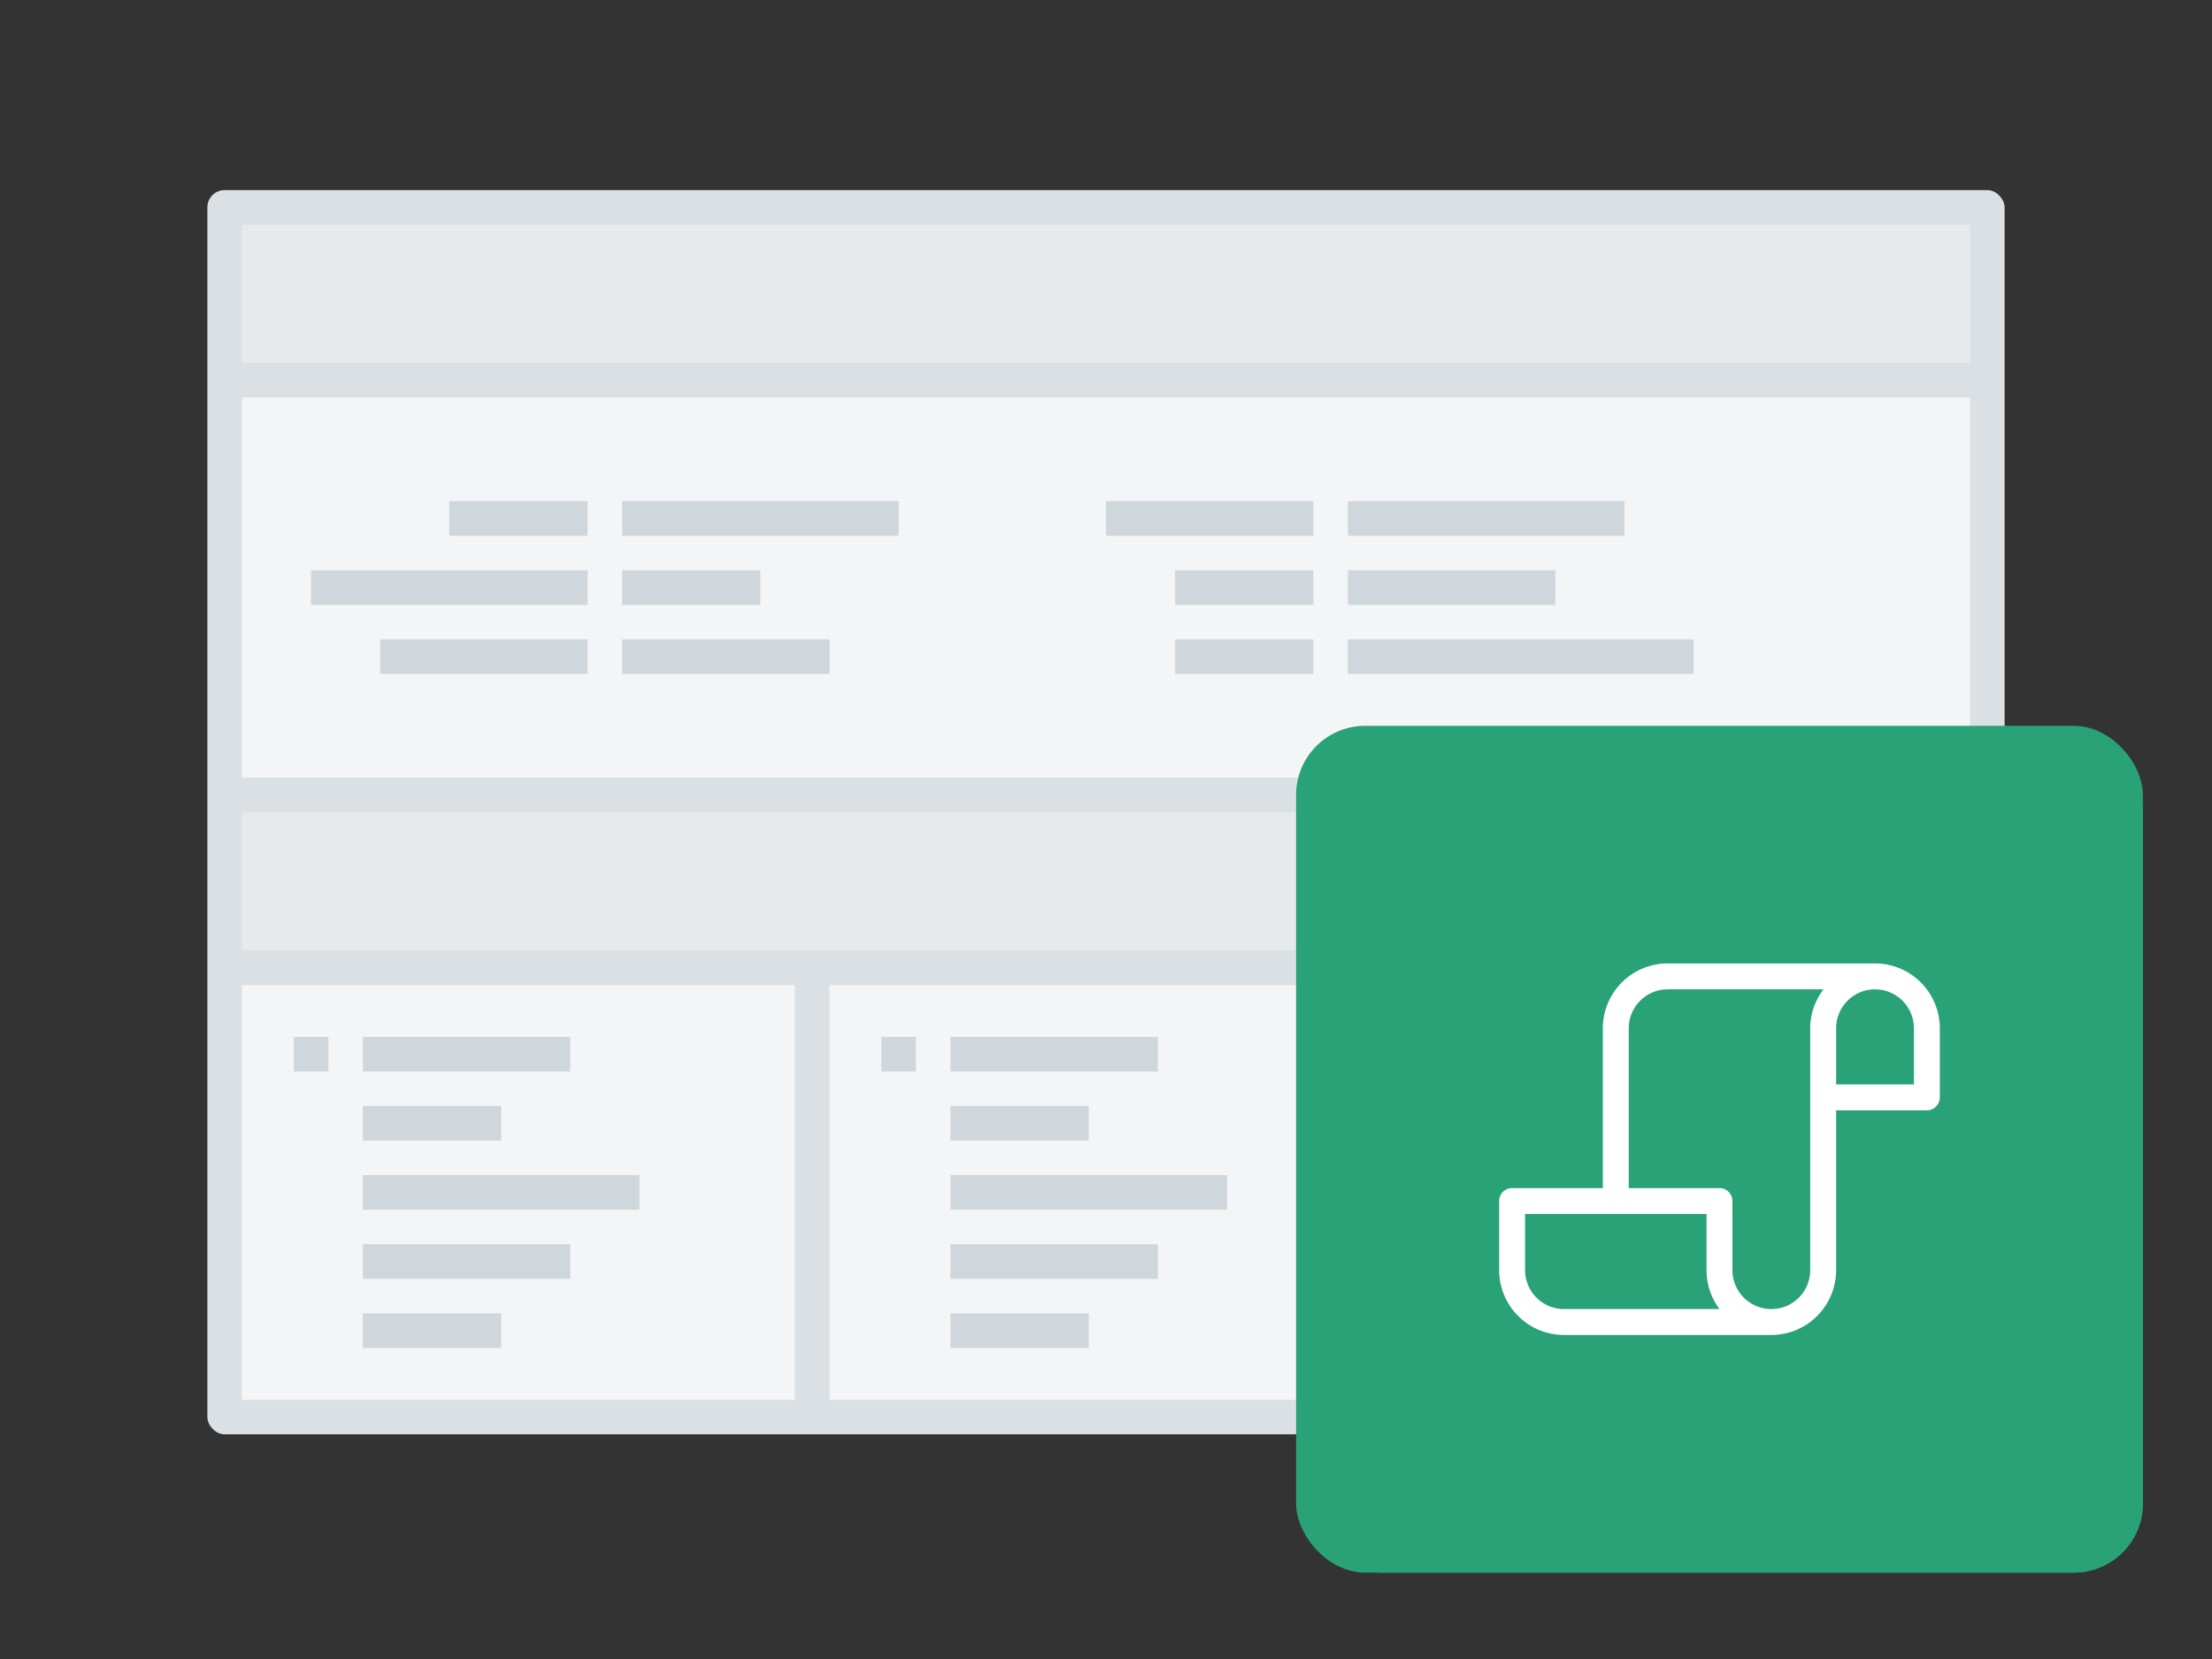 <svg xmlns="http://www.w3.org/2000/svg" xmlns:xlink="http://www.w3.org/1999/xlink" viewBox="0 0 128 96"><rect x="0" y="0" width="128" height="96" fill="#333333" stroke="none"/><defs><symbol id="a" data-name="icon_script" viewBox="0 0 49 49"><path fill="none" d="M0 0h49v49H0z"/><path d="M33.5 13.75h-12a3.755 3.755 0 0 0-3.75 3.75v9.25H12.5a.75.75 0 0 0-.75.75v4a3.755 3.755 0 0 0 3.75 3.75h12a3.755 3.755 0 0 0 3.75-3.75v-9.25h5.25a.75.75 0 0 0 .75-.75v-4a3.755 3.755 0 0 0-3.75-3.75zm-18 20a2.253 2.253 0 0 1-2.25-2.25v-3.25h10.5v3.25a3.728 3.728 0 0 0 .752 2.25zm14.25-2.25a2.25 2.25 0 0 1-4.5 0v-4a.75.75 0 0 0-.75-.75h-5.25V17.5a2.253 2.253 0 0 1 2.25-2.25h9.019a3.715 3.715 0 0 0-.769 2.25v14zm6-10.75h-4.5V17.5a2.25 2.25 0 0 1 4.5 0z" fill="#fff"/></symbol></defs><rect x="12" y="11" width="104" height="72" rx="1" ry="1" fill="#dbe0e4"/><path fill="#f3f5f6" d="M14 23h100v22H14z"/><path fill="#cfd6dc" d="M26 29h8v2h-8zm-8 4h16v2H18zm4 4h12v2H22zm14-8h16v2H36zm0 4h8v2h-8zm0 4h12v2H36zm28-8h12v2H64zm4 4h8v2h-8zm0 4h8v2h-8zm10-8h16v2H78zm0 4h12v2H78zm0 4h20v2H78z"/><path fill="#e7eaed" d="M14 13h100v8H14z"/><path fill="#f3f5f6" d="M14 57h32v24H14zm34 0h32v24H48z"/><path fill="#e7eaed" d="M14 46.984h100v8H14z"/><path fill="#cfd6dc" d="M21 64h8v2h-8zm0 4h16v2H21zm0 4h12v2H21zm34-8h8v2h-8zM21 76h8v2h-8zm34 0h8v2h-8zm0-8h16v2H55zm0 4h12v2H55zM21 60h12v2H21zm34 0h12v2H55zm-4 0h2v2h-2z"/><rect x="76" y="43" width="48" height="48" rx="4" ry="4" fill="#28a276"/><rect x="75" y="42" width="49" height="49" rx="4" ry="4" fill="#28a276"/><path fill="#cfd6dc" d="M17 60h2v2h-2z"/><use width="49" height="49" transform="translate(75 42)" xlink:href="#a"/></svg>